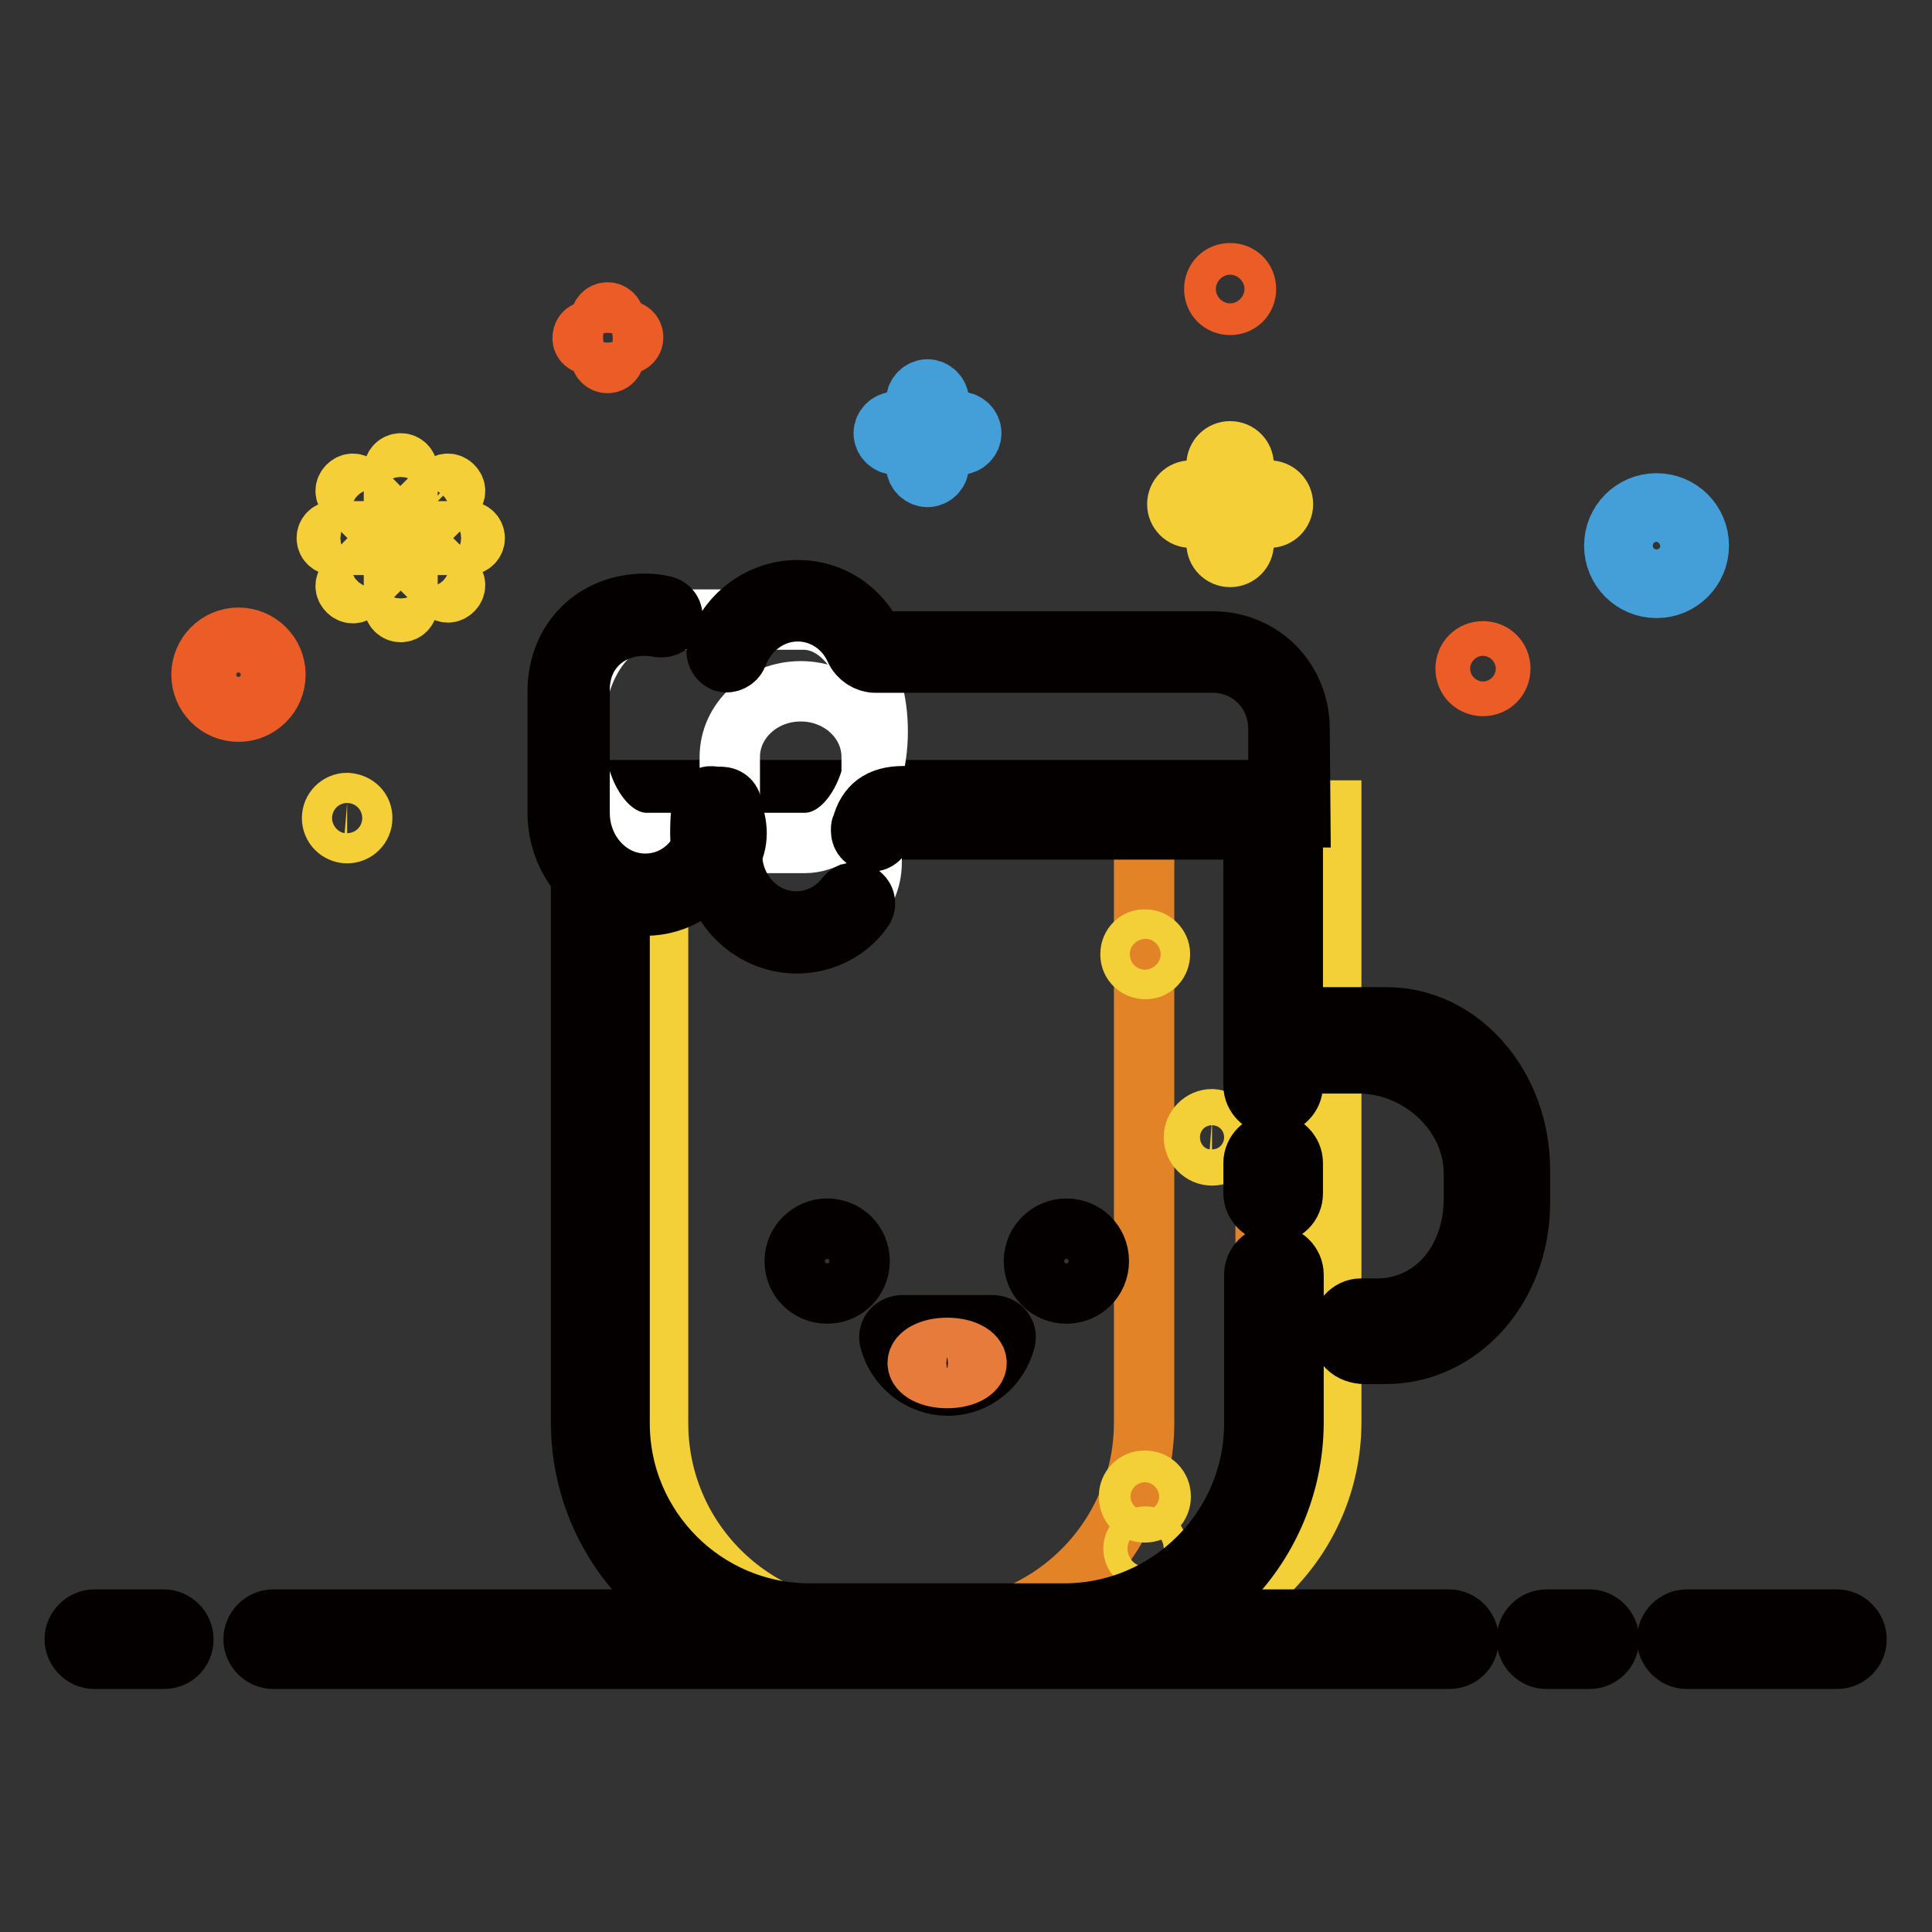 <?xml version="1.0" encoding="utf-8"?>
<!-- Svg Vector Icons : http://www.onlinewebfonts.com/icon -->
<!DOCTYPE svg PUBLIC "-//W3C//DTD SVG 1.1//EN" "http://www.w3.org/Graphics/SVG/1.1/DTD/svg11.dtd">
<svg version="1.1" xmlns="http://www.w3.org/2000/svg" xmlns:xlink="http://www.w3.org/1999/xlink" x="0px" y="0px" viewBox="0 0 256 256" enable-background="new 0 0 256 256" xml:space="preserve">
<rect x="0" y="0" width="256" height="256" fill="#333333" stroke="none"/>
<g> <path stroke-width="8" fill-opacity="0" stroke="#f3d038"  d="M148.6,216.3h-33.7c-15.3,0-27.7-12.4-27.7-27.7v-81.2h89.2v81.2C176.3,203.9,163.9,216.3,148.6,216.3 L148.6,216.3z"/> <path stroke-width="8" fill-opacity="0" stroke="#e38327"  d="M151.6,107.3v81.2c0,15.3-12.4,27.7-27.7,27.7H140c15.3,0,27.7-12.4,27.7-27.7v-81.2H151.6z"/> <path stroke-width="8" fill-opacity="0" stroke="#f3d038"  d="M153.7,126.4c0,1.1-0.8,2-1.9,2s-2-0.8-2-1.9c0,0,0-0.1,0-0.1c0-1.1,0.9-2,2-1.9 C152.8,124.5,153.7,125.4,153.7,126.4z M163,150.7c0,1.3-1.1,2.4-2.4,2.4l0,0c-1.3,0-2.4-1.1-2.4-2.4c0-1.3,1.1-2.4,2.4-2.4 C161.9,148.4,163,149.4,163,150.7C163,150.7,163,150.7,163,150.7z"/> <path stroke-width="8" fill-opacity="0" stroke="#f3d038"  d="M149.6,198.3c0,1.2,0.9,2.1,2.1,2.1s2.1-0.9,2.1-2.1s-0.9-2.1-2.1-2.1S149.6,197.1,149.6,198.3z"/> <path stroke-width="8" fill-opacity="0" stroke="#f3d038"  d="M153.4,205.2c0,0.9-0.7,1.6-1.6,1.6c0,0,0,0,0,0c-0.9,0-1.6-0.7-1.6-1.6s0.7-1.6,1.6-1.6 C152.6,203.6,153.4,204.3,153.4,205.2z"/> <path stroke-width="8" fill-opacity="0" stroke="#040000"  d="M141,218.8h-33.7c-16.7,0-30.3-13.6-30.3-30.3v-83.8h94.3v39.1c0,1.4-1.2,2.6-2.6,2.6l0,0 c-1.4,0-2.6-1.2-2.6-2.6c0,0,0,0,0,0v-33.9h-84v78.7c0,13.9,11.3,25.2,25.2,25.2H141c13.9,0,25.2-11.3,25.2-25.2v-19.7 c0-1.4,1.2-2.6,2.6-2.6l0,0c1.4,0,2.6,1.2,2.6,2.6v0v19.7C171.3,205.3,157.7,218.8,141,218.8L141,218.8z"/> <path stroke-width="8" fill-opacity="0" stroke="#040000"  d="M168.7,160.7c-1.4,0-2.6-1.2-2.6-2.6c0,0,0,0,0,0v-4c0-1.4,1.2-2.6,2.6-2.6l0,0c1.4,0,2.6,1.2,2.6,2.6l0,0 v4C171.3,159.6,170.2,160.7,168.7,160.7z"/> <path stroke-width="8" fill-opacity="0" stroke="#fbdcba"  d="M223.5,217.3h19.9"/> <path stroke-width="8" fill-opacity="0" stroke="#040000"  d="M243.4,219.8h-19.9c-1.4,0-2.6-1.2-2.6-2.6l0,0c0-1.4,1.2-2.6,2.6-2.6l0,0h19.9c1.4,0,2.6,1.2,2.6,2.6l0,0 C246,218.7,244.8,219.8,243.4,219.8z"/> <path stroke-width="8" fill-opacity="0" stroke="#fbdcba"  d="M204.9,217.3h5.7"/> <path stroke-width="8" fill-opacity="0" stroke="#040000"  d="M210.6,219.8h-5.7c-1.4,0-2.6-1.2-2.6-2.6l0,0c0-1.4,1.2-2.6,2.6-2.6l0,0h5.7c1.4,0,2.6,1.2,2.6,2.6l0,0 C213.2,218.7,212,219.8,210.6,219.8L210.6,219.8z"/> <path stroke-width="8" fill-opacity="0" stroke="#fbdcba"  d="M36.2,217.3H192"/> <path stroke-width="8" fill-opacity="0" stroke="#040000"  d="M192,219.8H36.2c-1.4,0-2.6-1.2-2.6-2.6l0,0c0-1.4,1.2-2.6,2.6-2.6h0H192c1.4,0,2.6,1.2,2.6,2.6l0,0 C194.6,218.7,193.5,219.8,192,219.8z"/> <path stroke-width="8" fill-opacity="0" stroke="#fbdcba"  d="M12.6,217.3h9.2"/> <path stroke-width="8" fill-opacity="0" stroke="#040000"  d="M21.7,219.8h-9.2c-1.4,0-2.6-1.2-2.6-2.6l0,0c0-1.4,1.2-2.6,2.6-2.6c0,0,0,0,0,0h9.2c1.4,0,2.6,1.2,2.6,2.6 l0,0C24.3,218.7,23.2,219.8,21.7,219.8z"/> <path stroke-width="8" fill-opacity="0" stroke="#eb5c27"  d="M160.9,38.3c0,1.2,0.9,2.1,2.1,2.1s2.1-0.9,2.1-2.1c0-1.2-0.9-2.1-2.1-2.1S160.9,37.1,160.9,38.3z"/> <path stroke-width="8" fill-opacity="0" stroke="#eb5c27"  d="M198.8,88.6c0,1.3-1,2.3-2.3,2.3s-2.3-1-2.3-2.3c0-1.3,1-2.3,2.3-2.3S198.8,87.3,198.8,88.6z"/> <path stroke-width="8" fill-opacity="0" stroke="#f4cf37"  d="M48,108.4c0,1.1-0.9,2-2,2c-1.1,0-2-0.9-2-2c0,0,0,0,0,0c0-1.1,0.9-2,2-2C47.2,106.5,48,107.3,48,108.4z"/> <path stroke-width="8" fill-opacity="0" stroke="#eb5c27"  d="M31.6,94.3c-2.7,0-4.9-2.2-4.9-4.9c0-2.7,2.2-4.9,4.9-4.9c2.7,0,4.9,2.2,4.9,4.9 C36.5,92.1,34.3,94.3,31.6,94.3z M31.6,85.7c-2.1,0-3.7,1.7-3.7,3.7c0,2.1,1.7,3.7,3.7,3.7c2.1,0,3.7-1.7,3.7-3.7 C35.3,87.4,33.7,85.7,31.6,85.7z"/> <path stroke-width="8" fill-opacity="0" stroke="#449ed8"  d="M219.5,77.9c-3.1,0-5.6-2.5-5.6-5.6c0-3.1,2.5-5.6,5.6-5.6c3.1,0,5.6,2.5,5.6,5.6 C225.1,75.4,222.6,77.9,219.5,77.9z M219.5,67.8c-2.5,0-4.5,2-4.5,4.5c0,2.5,2,4.5,4.5,4.5c2.5,0,4.5-2,4.5-4.5 C223.9,69.8,221.9,67.8,219.5,67.8z M125.8,55.9c-0.8,0-1.4-0.6-1.4-1.4c0,0,0,0,0,0v-1.4c0-0.8-0.7-1.5-1.5-1.5c0,0,0,0,0,0 c-0.8,0-1.5,0.7-1.5,1.5v1.4c0,0.8-0.6,1.4-1.4,1.4h0h-1.4c-0.8,0-1.5,0.7-1.5,1.5c0,0.8,0.7,1.5,1.5,1.5h1.4 c0.8,0,1.4,0.6,1.4,1.4v0v1.4c0,0.8,0.7,1.5,1.5,1.5c0.8,0,1.5-0.7,1.5-1.5c0,0,0,0,0,0v-1.4c0-0.8,0.6-1.4,1.4-1.4c0,0,0,0,0,0 h1.4c0.8,0,1.5-0.7,1.5-1.5s-0.7-1.5-1.5-1.5H125.8z"/> <path stroke-width="8" fill-opacity="0" stroke="#eb5c27"  d="M82.2,43.9c-0.4,0-0.8-0.3-0.8-0.8v0v-0.8c0-0.5-0.4-0.9-0.9-0.9s-0.9,0.4-0.9,0.9c0,0,0,0,0,0v0.8 c0,0.4-0.4,0.8-0.8,0.8h-0.8c-0.5,0-0.8,0.4-0.8,0.9c0,0.5,0.4,0.8,0.8,0.8h0.8c0.4,0,0.8,0.3,0.8,0.8l0,0v0.8 c0,0.5,0.4,0.9,0.9,0.9s0.9-0.4,0.9-0.9v-0.8c0-0.4,0.3-0.8,0.8-0.8c0,0,0,0,0,0H83c0.5,0,0.9-0.4,0.9-0.9c0-0.5-0.4-0.9-0.9-0.9 H82.2z"/> <path stroke-width="8" fill-opacity="0" stroke="#f4cf37"  d="M166.5,65c-0.9,0-1.7-0.7-1.7-1.7l0,0v-1.7c0-1-0.8-1.8-1.8-1.8c-1,0-1.8,0.8-1.8,1.8v1.7 c0,0.9-0.7,1.7-1.7,1.7c0,0,0,0,0,0h-1.7c-1,0-1.8,0.8-1.8,1.8c0,1,0.8,1.8,1.8,1.8l0,0h1.7c0.9,0,1.7,0.7,1.7,1.7c0,0,0,0,0,0V72 c0,1,0.8,1.8,1.8,1.8c1,0,1.8-0.8,1.8-1.8v0v-1.7c0-0.9,0.7-1.7,1.7-1.7c0,0,0,0,0,0h1.7c1,0,1.8-0.8,1.8-1.8c0,0,0,0,0,0 c0-1-0.8-1.8-1.8-1.8c0,0,0,0,0,0H166.5L166.5,65z"/> <path stroke-width="8" fill-opacity="0" stroke="#f4cf37"  d="M53.1,61.4c-0.5,0-0.9,0.4-0.9,0.9c0,0,0,0,0,0l0,4c0,0.5,0.4,0.9,0.9,0.9c0.5,0,0.9-0.4,0.9-0.9v-4 C54,61.8,53.6,61.4,53.1,61.4C53.1,61.4,53.1,61.4,53.1,61.4z M53.1,75.3c-0.5,0-0.9,0.4-0.9,0.9l0,4c0,0.5,0.4,0.9,0.9,0.9 c0,0,0,0,0,0c0.5,0,0.9-0.4,0.9-0.9c0,0,0,0,0,0v-4C54,75.7,53.6,75.3,53.1,75.3z M48.9,68.5c0.4,0.4,0.9,0.4,1.3,0c0,0,0,0,0,0 c0.4-0.4,0.4-0.9,0-1.3c0,0,0,0,0,0l-2.8-2.8c-0.4-0.4-0.9-0.4-1.3,0c0,0,0,0,0,0c-0.4,0.4-0.4,0.9,0,1.3L48.9,68.5z M57.2,74.1 c-0.4-0.4-0.9-0.4-1.3,0c0,0,0,0,0,0c-0.4,0.4-0.4,0.9,0,1.3c0,0,0,0,0,0l2.8,2.8c0.4,0.4,0.9,0.4,1.3,0c0.4-0.4,0.4-0.9,0-1.3 L57.2,74.1z M49.1,71.3c0-0.5-0.4-0.9-0.9-0.9l0,0h-4c-0.5,0-0.9,0.4-0.9,0.9c0,0,0,0,0,0c0,0.5,0.4,0.9,0.9,0.9h4 C48.6,72.2,49.1,71.8,49.1,71.3z M62,70.4h-4c-0.5,0-0.9,0.4-0.9,0.9c0,0.5,0.4,0.9,0.9,0.9c0,0,0,0,0,0h4c0.5,0,0.9-0.4,0.9-0.9 C62.9,70.8,62.5,70.4,62,70.4C62,70.4,62,70.4,62,70.4z M48.9,74.1L46.1,77c-0.4,0.4-0.4,0.9,0,1.3c0.4,0.4,0.9,0.4,1.3,0l2.8-2.8 c0.4-0.4,0.4-0.9,0-1.3c0,0,0,0,0,0C49.9,73.8,49.3,73.8,48.9,74.1C48.9,74.1,48.9,74.1,48.9,74.1z M57.2,68.5l2.8-2.8 c0.4-0.4,0.4-0.9,0-1.3l0,0c-0.4-0.4-0.9-0.4-1.3,0c0,0,0,0,0,0l-2.8,2.8c-0.4,0.4-0.4,0.9,0,1.3c0,0,0,0,0,0 C56.3,68.8,56.8,68.8,57.2,68.5C57.2,68.5,57.2,68.5,57.2,68.5z"/> <path stroke-width="8" fill-opacity="0" stroke="#040000"  d="M105.3,167.1c0,2.4,1.9,4.3,4.3,4.3c2.4,0,4.3-1.9,4.3-4.3c0,0,0,0,0,0c0-2.4-1.9-4.3-4.3-4.3 C107.3,162.8,105.3,164.7,105.3,167.1C105.3,167.1,105.3,167.1,105.3,167.1z"/> <path stroke-width="8" fill-opacity="0" stroke="#040000"  d="M137,167.1c0,2.4,1.9,4.3,4.3,4.3c2.4,0,4.3-1.9,4.3-4.3c0,0,0,0,0,0c0-2.4-1.9-4.3-4.3-4.3 C139,162.8,137,164.7,137,167.1C137,167.1,137,167.1,137,167.1z"/> <path stroke-width="8" fill-opacity="0" stroke="#040000"  d="M133.2,177.6c0.3-1.1-0.6-2-1.7-2h-11.9c-1.1,0-2,0.9-1.7,2c0.9,3.4,4,6,7.7,6S132.3,181,133.2,177.6z"/> <path stroke-width="8" fill-opacity="0" stroke="#e77b3b"  d="M121.6,180.6c0,1.1,1.7,2,3.9,2s3.9-0.9,3.9-2c0-1.1-1.7-2-3.9-2S121.6,179.5,121.6,180.6z"/> <path stroke-width="8" fill-opacity="0" stroke="#ffffff"  d="M95.9,112v-0.7"/> <path stroke-width="8" fill-opacity="0" stroke="#040000"  d="M95.9,113.5c-0.8,0-1.4-0.6-1.4-1.4c0,0,0,0,0,0v-0.7c0-0.8,0.6-1.4,1.4-1.4c0.8,0,1.4,0.6,1.4,1.4v0.7 C97.4,112.8,96.7,113.5,95.9,113.5L95.9,113.5z"/> <path stroke-width="8" fill-opacity="0" stroke="#ffffff"  d="M115.5,114.3c0,4.8-4.2,8.7-9.4,8.7c-5.2,0-9.4-3.9-9.4-8.7v-14c0-4.8,4.2-8.7,9.4-8.7 c5.2,0,9.4,3.9,9.4,8.7V114.3z"/> <path stroke-width="8" fill-opacity="0" stroke="#ffffff"  d="M116.3,96.9c0,8.1-4.3,14.8-9.7,14.8H85.7c-5.3,0-9.7-6.6-9.7-14.8c0-8.1,4.3-14.8,9.7-14.8h20.9 C112,82.2,116.3,88.8,116.3,96.9z"/> <path stroke-width="8" fill-opacity="0" stroke="#ffffff"  d="M115.5,110.1c0-0.1,0-0.1,0-0.2c0.5-2.1,1.8-2.9,4.1-2.9h51.1l0-10.3c0-5.7-4.4-10.2-10.1-10.2h-44.7 c-0.6,0-1.2-0.4-1.4-0.9c-1.6-3.4-5-5.8-8.9-5.8c-4.3,0-7.9,2.8-9.3,6.8"/> <path stroke-width="8" fill-opacity="0" stroke="#040000"  d="M115.5,111.5c-0.8,0-1.4-0.6-1.4-1.4c0-0.1,0-0.2,0-0.3c0-0.1,0-0.2,0.1-0.3c0.7-2.7,2.4-4,5.5-4h49.7 l0-8.9c0-4.9-3.8-8.8-8.7-8.8h-44.7c-1.1,0-2.2-0.7-2.7-1.8c-1.4-3.1-4.4-5-7.6-5c-3.5,0-6.7,2.3-8,5.8c-0.3,0.7-1.1,1.1-1.8,0.9 c-0.7-0.3-1.1-1.1-0.9-1.8c1.6-4.6,5.9-7.7,10.7-7.7c4.4,0,8.3,2.5,10.2,6.7c0,0,0.1,0.1,0.2,0.1l44.6,0c6.5,0,11.5,5.1,11.5,11.6 l0.1,11.7h-52.5c-1.9,0-2.4,0.6-2.7,1.8c0,0,0,0.1,0,0.1C116.7,111,116.2,111.5,115.5,111.5z"/> <path stroke-width="8" fill-opacity="0" stroke="#ffffff"  d="M95.6,107v6.2c0,5.7,4.4,10.3,9.9,10.3c3.1,0,5.9-1.5,7.7-3.8"/> <path stroke-width="8" fill-opacity="0" stroke="#040000"  d="M105.6,125c-6.3,0-11.4-5.3-11.4-11.8V107c0-0.8,0.6-1.4,1.4-1.4s1.4,0.6,1.4,1.4v6.2 c0,4.9,3.8,8.9,8.5,8.9c2.6,0,5-1.2,6.6-3.3c0.5-0.6,1.4-0.7,2-0.2c0.6,0.5,0.7,1.4,0.2,2C112.3,123.4,109,125,105.6,125z"/> <path stroke-width="8" fill-opacity="0" stroke="#ffffff"  d="M87.7,81.7c-0.7-0.2-1.4-0.3-2.2-0.3c-5.6,0-10.1,3.9-10.1,9.9v16.3c0,6,4.5,10.9,10.1,10.9 c3.7,0,6.9-2.1,8.7-5.3"/> <path stroke-width="8" fill-opacity="0" stroke="#040000"  d="M85.5,120c-6.4,0-11.6-5.5-11.6-12.3V91.4C74,84.8,78.8,80,85.5,80c0.8,0,1.7,0.1,2.5,0.3 c0.8,0.2,1.2,0.9,1.1,1.7c-0.2,0.8-0.9,1.2-1.7,1.1c-0.6-0.1-1.2-0.2-1.9-0.2c-5.1,0-8.7,3.5-8.7,8.5v16.3c0,5.2,3.9,9.4,8.7,9.4 c3.1,0,5.9-1.7,7.4-4.6c0.4-0.7,1.3-0.9,1.9-0.6c0,0,0,0,0,0c0.7,0.4,0.9,1.3,0.6,1.9c0,0,0,0,0,0C93.4,117.7,89.6,120,85.5,120z" /> <path stroke-width="8" fill-opacity="0" stroke="#040000"  d="M97.6,110.4c0,2.2-1.1,4.1-2.4,4.1c-1.3,0-2.4-1-2.4-4.1c0-5.9,1.1-4.8,2.4-4.8 C96.5,105.6,97.6,108.2,97.6,110.4z M182.1,134.8h-10.4v6.1l8.3,0c8,0,15.3,6.5,15.3,14.6v3.3c0,8.1-5.1,14.3-12.4,14.6h-2.6 c-1.4,0-2.6,1.3-2.6,3c0,1.7,1.2,3,3.2,3h2.7c9.9,0,17.8-8.9,17.8-20V155c0-11-7.8-20.2-17.7-20.2H182.1L182.1,134.8z"/></g>
</svg>